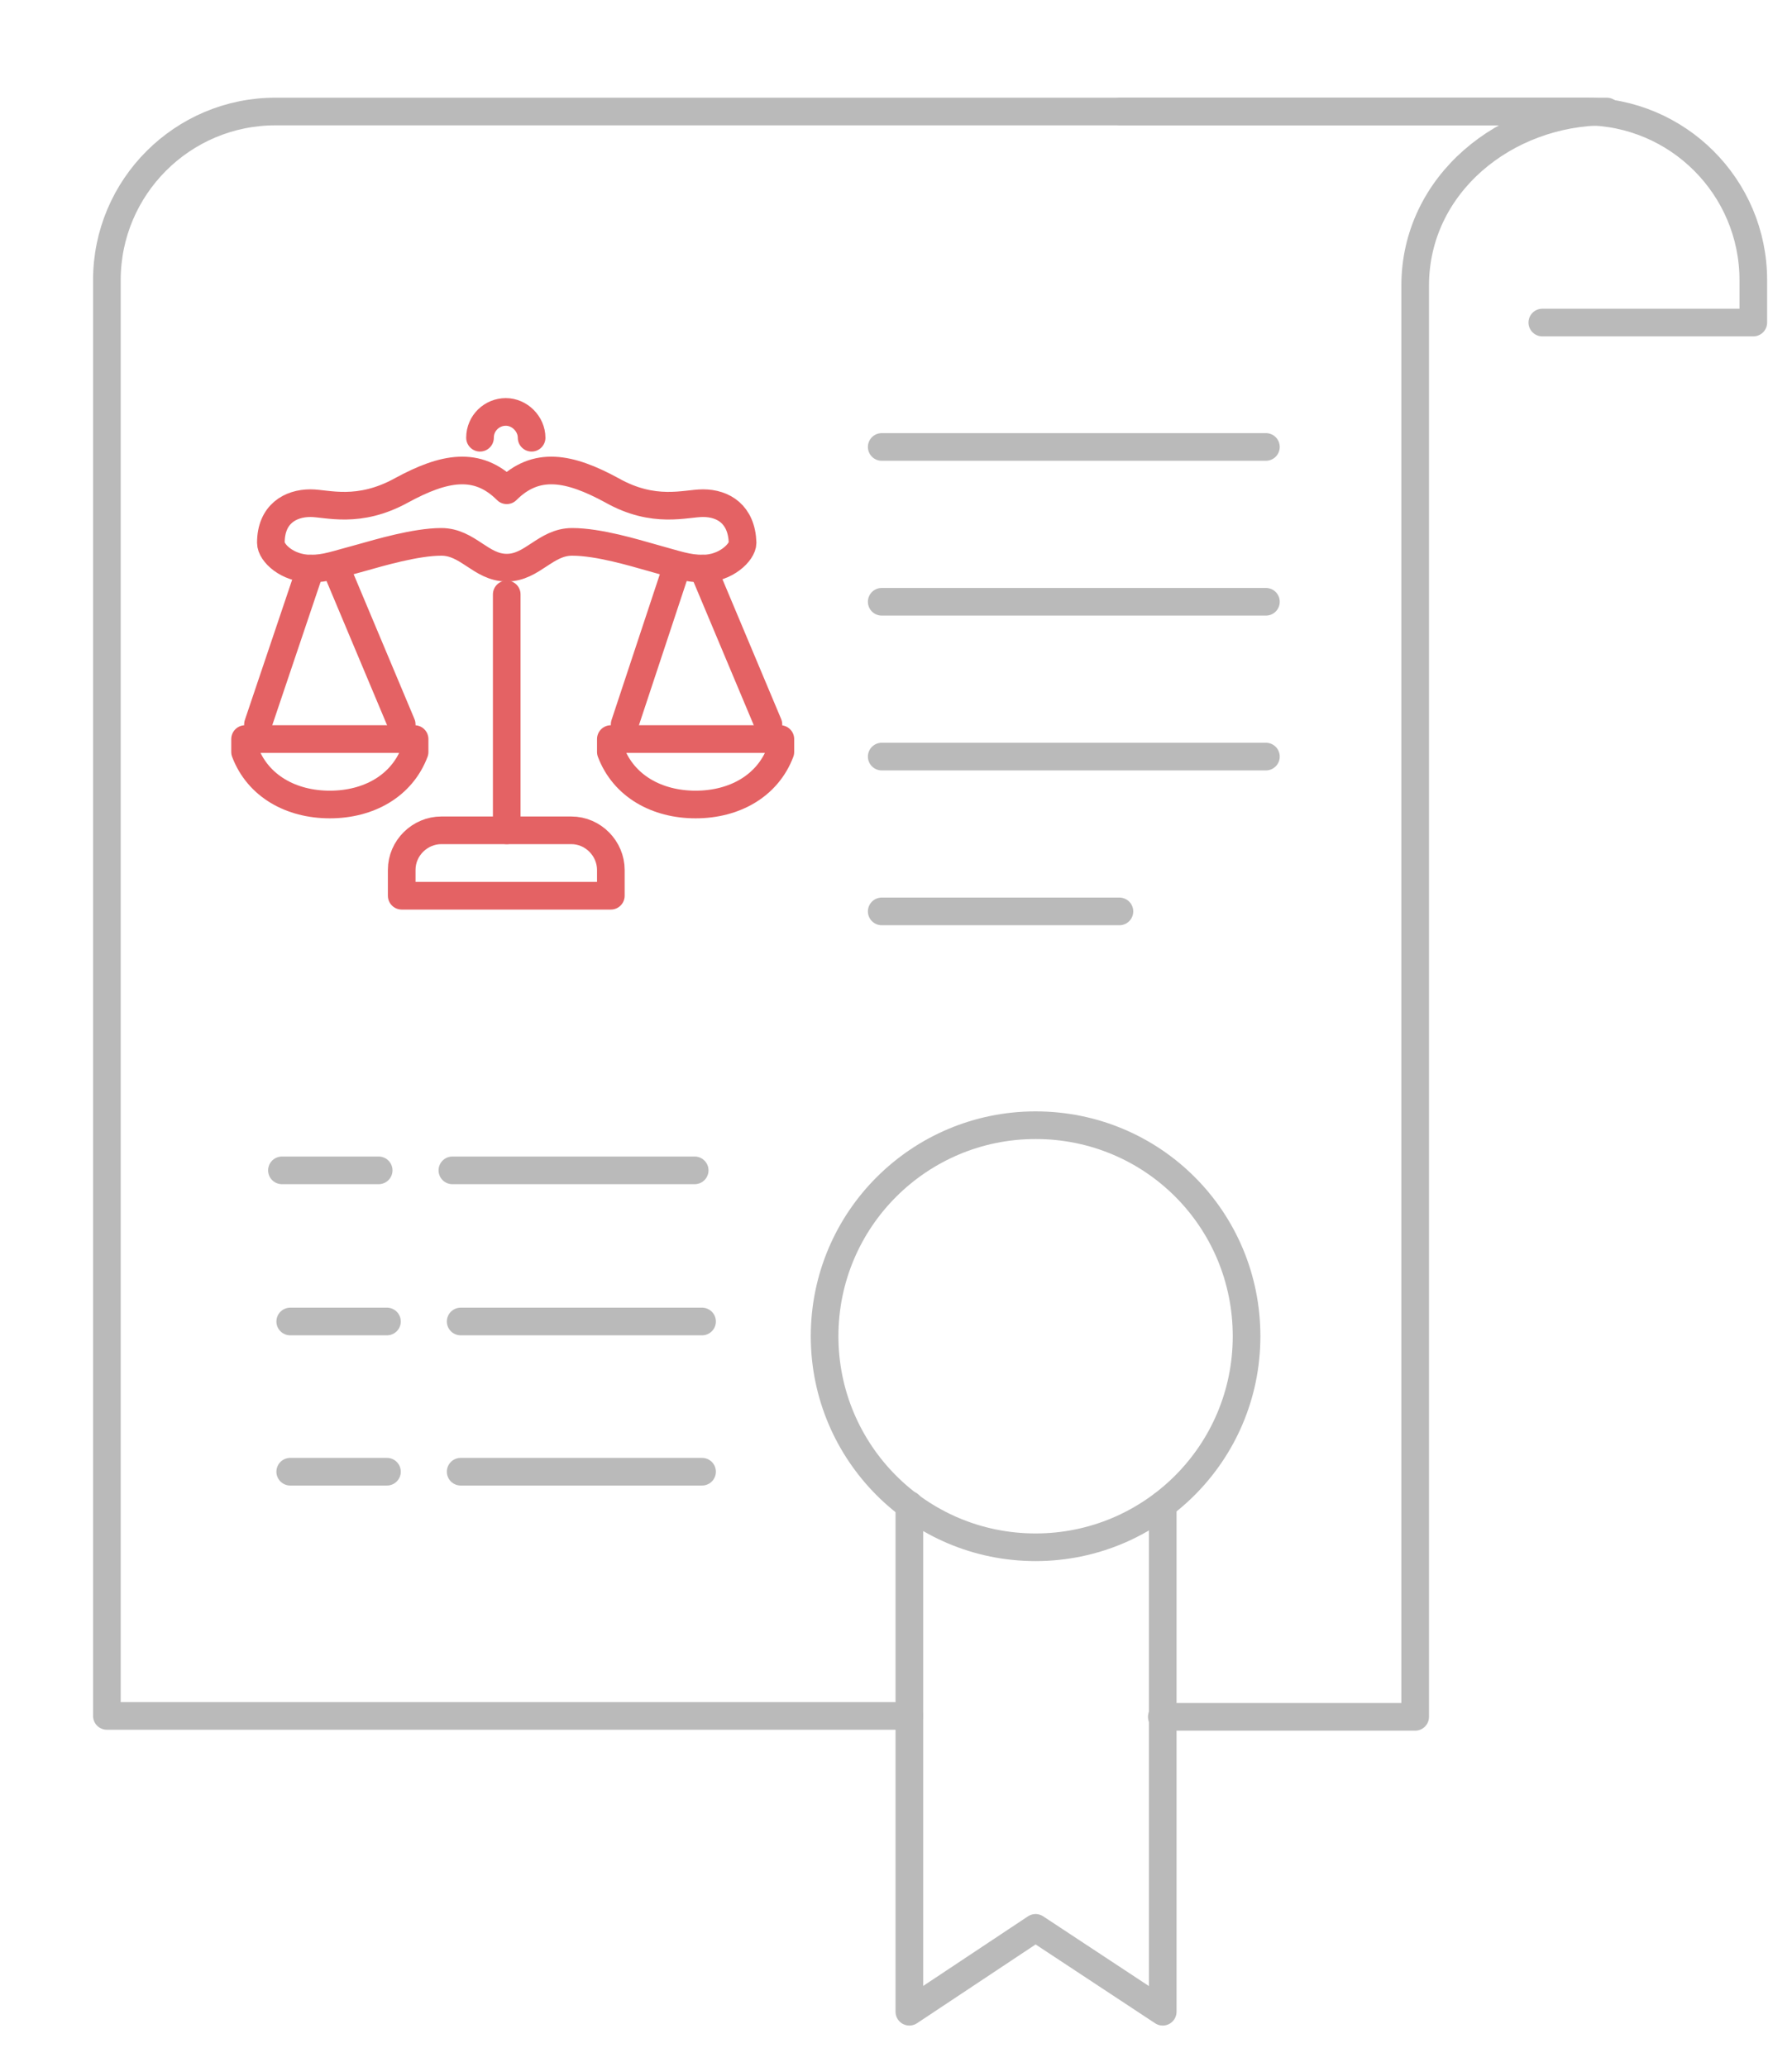 <?xml version="1.0" encoding="utf-8"?>
<!-- Generator: Adobe Illustrator 22.1.0, SVG Export Plug-In . SVG Version: 6.00 Build 0)  -->
<svg version="1.1" id="央铋_1" xmlns="http://www.w3.org/2000/svg" xmlns:xlink="http://www.w3.org/1999/xlink" x="0px" y="0px"
	 viewBox="0 0 194.5 224.3" style="enable-background:new 0 0 194.5 224.3;" xml:space="preserve">
<style type="text/css">
	.st0{fill:none;stroke:#E46264;stroke-width:3;stroke-linecap:round;stroke-linejoin:round;}
	.st1{fill:none;stroke:#BABABA;stroke-width:3;stroke-linecap:round;stroke-linejoin:round;stroke-miterlimit:10;}
</style>
<g>
	<line class="st0" x1="55" y1="90.1" x2="55" y2="64.5"/>
	<polyline class="st0" points="33.7,61.7 28,78.6 28,80.2 	"/>
	<polyline class="st0" points="43.6,80.2 43.6,78.6 36.5,61.7 	"/>
	<path class="st0" d="M26.6,80.2v1.4c1.4,3.7,5,5.7,9.2,5.7s7.8-2,9.2-5.7v-1.4H26.6z"/>
	<polyline class="st0" points="73.4,61.7 67.8,78.6 67.8,80.2 	"/>
	<polyline class="st0" points="83.4,80.2 83.4,78.6 76.3,61.7 	"/>
	<path class="st0" d="M66.3,80.2v1.4c1.4,3.7,5,5.7,9.2,5.7c4.2,0,7.8-2,9.2-5.7v-1.4H66.3z"/>
	<path class="st0" d="M52.1,47.5c0-1.6,1.3-2.8,2.8-2.8s2.8,1.3,2.8,2.8"/>
	<path class="st0" d="M76.3,54.6c-1.9,0-5.3,1.2-9.9-1.4c-4.6-2.5-8.2-3.2-11.4,0c-3.2-3.2-6.8-2.5-11.4,0c-4.7,2.6-8.1,1.4-9.9,1.4
		c-2.2,0-4.3,1.2-4.3,4.3c0,1.1,1.8,2.8,4.3,2.8c1.7,0,2.6-0.4,5.6-1.2c1.8-0.5,5.8-1.7,8.6-1.7c2.9,0,4.3,2.8,7.1,2.8
		c2.8,0,4.2-2.8,7.1-2.8s6.8,1.2,8.6,1.7c2.9,0.8,3.9,1.2,5.6,1.2c2.5,0,4.3-1.8,4.3-2.8C80.5,55.8,78.5,54.6,76.3,54.6z"/>
	<path class="st0" d="M66.3,97.2v-2.8c0-2.3-1.9-4.3-4.3-4.3H47.9c-2.3,0-4.3,1.9-4.3,4.3v2.8H66.3z"/>
</g>
<g>
	<path class="st1" d="M167.4,35h22.9v-4.6c0-10.1-8.2-18.3-18.3-18.3l0,0h-50.4"/>
	<line class="st1" x1="95.7" y1="65.3" x2="137.4" y2="65.3"/>
	<line class="st1" x1="95.7" y1="48.5" x2="137.4" y2="48.5"/>
	<line class="st1" x1="95.7" y1="82.1" x2="137.4" y2="82.1"/>
	<line class="st1" x1="95.7" y1="98.9" x2="121.5" y2="98.9"/>
	<g>
		<line class="st1" x1="50" y1="159.7" x2="76.2" y2="159.7"/>
		<line class="st1" x1="31.5" y1="159.7" x2="42" y2="159.7"/>
	</g>
	<g>
		<line class="st1" x1="50" y1="143.4" x2="76.2" y2="143.4"/>
		<line class="st1" x1="31.5" y1="143.4" x2="42" y2="143.4"/>
	</g>
	<g>
		<line class="st1" x1="49.1" y1="127" x2="75.4" y2="127"/>
		<line class="st1" x1="30.6" y1="127" x2="41.1" y2="127"/>
	</g>
	<path class="st1" d="M98.7,186.2H11.6V30.4c0-10.1,8.2-18.3,18.3-18.3h144.5h-0.1c-10.9,0-20.7,7.9-20.7,18.9v155.3h-27.5"/>
	<polyline class="st1" points="126.2,163.3 126.2,218.3 112.4,209.2 98.7,218.3 98.7,163.3 	"/>
	<path class="st1" d="M135.3,145c0,12.7-10.3,22.9-22.9,22.9c-12.7,0-22.9-10.3-22.9-22.9c0-12.7,10.3-22.9,22.9-22.9
		C125.1,122.1,135.3,132.3,135.3,145z"/>
</g>
</svg>
